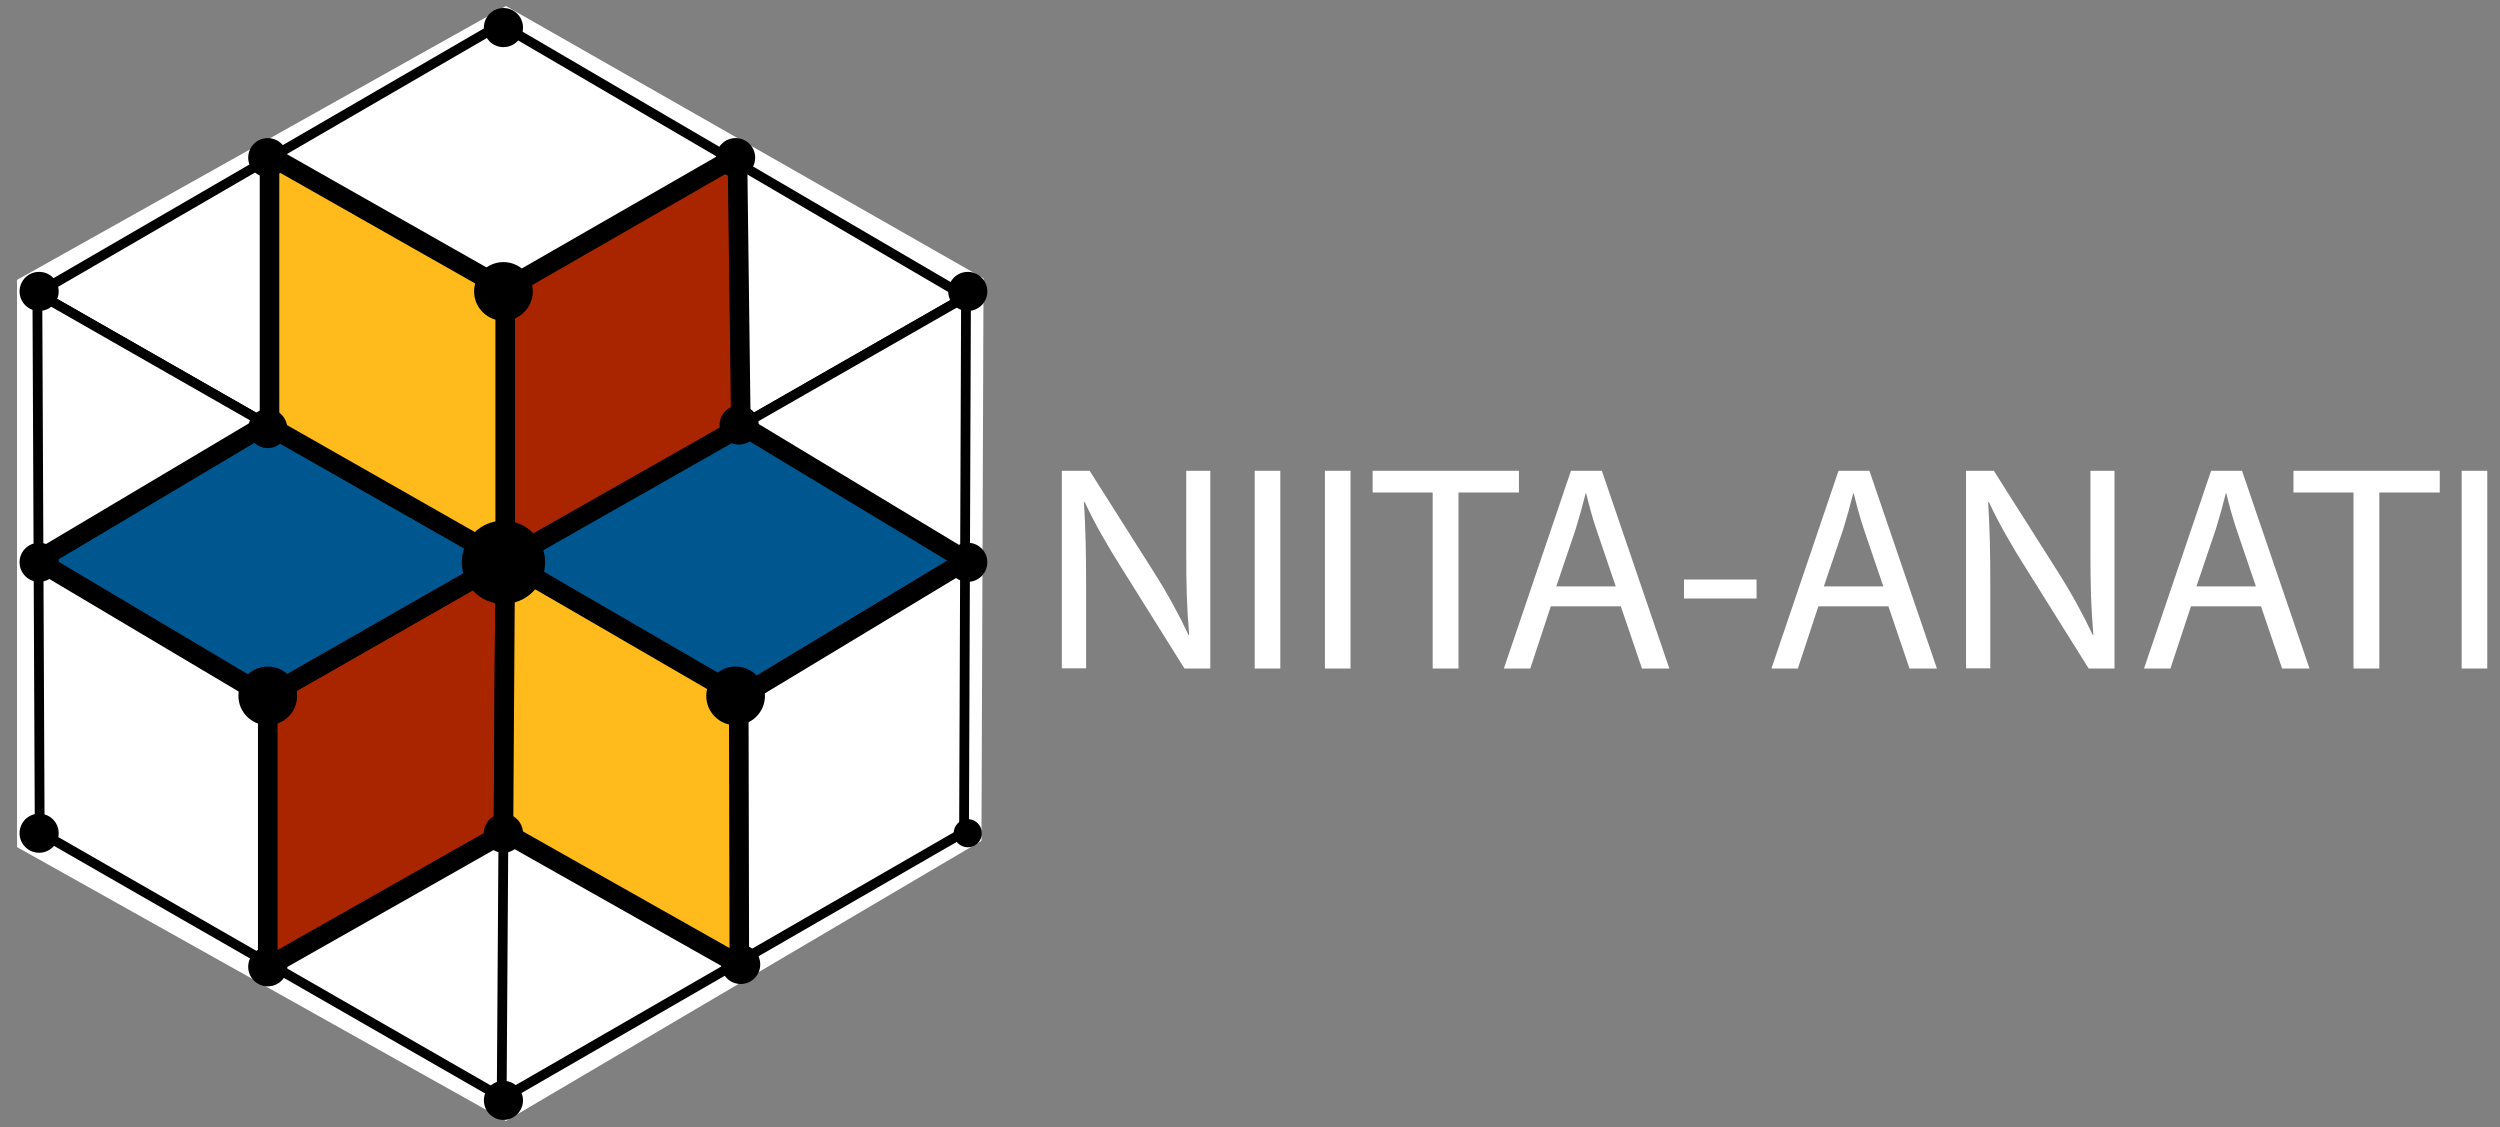 <?xml version="1.0" encoding="UTF-8"?>
<svg id="Layer_1" data-name="Layer 1" xmlns="http://www.w3.org/2000/svg" viewBox="0 0 127.82 57.62">
  <rect x="0" y="0" width="127.82" height="57.62" fill="#808080" stroke="none"/>
  <defs>
    <style>
      .cls-1, .cls-2 {
        fill: #fff;
      }

      .cls-2 {
        stroke-width: .5px;
      }

      .cls-2, .cls-3, .cls-4, .cls-5 {
        stroke: #000;
        stroke-miterlimit: 10;
      }

      .cls-3 {
        fill: #ffba1b;
      }

      .cls-4 {
        fill: #a82500;
      }

      .cls-5 {
        fill: #00568e;
      }
    </style>
  </defs>
  <g>
    <polygon class="cls-1" points="50.29 14.23 49.09 13.55 25.87 .31 .87 14.31 .87 43.31 25.87 57.31 50.18 42.99 50.28 15.9 50.29 14.23"/>
    <polygon class="cls-2" points="25.83 28.66 49.39 15.17 25.59 1.25 1.91 14.99 25.83 28.66"/>
    <polygon class="cls-2" points="2.03 42.54 25.71 56.14 25.83 28.66 1.91 14.99 2.03 42.54"/>
    <polygon class="cls-2" points="49.29 42.54 25.65 56.18 25.83 28.66 49.39 15.17 49.29 42.54"/>
    <polygon class="cls-4" points="13.69 35.58 13.69 49.43 25.74 42.6 25.83 28.66 13.69 35.58"/>
    <polygon class="cls-3" points="25.74 42.52 37.8 49.33 37.77 35.48 25.83 28.66 25.74 42.52"/>
    <polygon class="cls-5" points="37.84 35.63 49.39 28.66 37.84 21.69 25.83 28.66 37.84 35.63"/>
    <polygon class="cls-4" points="37.88 21.82 37.71 8.51 37.28 8.21 25.83 14.79 25.83 28.66 37.88 21.82"/>
    <polygon class="cls-5" points="13.64 35.63 2.1 28.77 2.11 28.54 13.63 21.69 25.83 28.66 13.64 35.63"/>
    <polygon class="cls-3" points="13.78 21.8 13.78 8.36 14.25 8.22 25.83 14.79 25.83 28.66 13.78 21.8"/>
    <circle cx="37.61" cy="35.58" r="1.5"/>
    <circle cx="25.74" cy="42.6" r="1"/>
    <circle cx="25.74" cy="28.75" r="2.13"/>
    <circle cx="13.69" cy="35.58" r="1.5"/>
    <circle cx="25.74" cy="14.9" r="1.5"/>
    <circle cx="13.69" cy="21.91" r="1"/>
    <circle cx="2" cy="14.9" r="1"/>
    <circle cx="2" cy="28.75" r="1"/>
    <circle cx="2" cy="42.6" r="1"/>
    <circle cx="13.69" cy="49.43" r="1"/>
    <circle cx="25.74" cy="56.26" r="1"/>
    <circle cx="37.87" cy="49.31" r="1"/>
    <circle cx="49.48" cy="42.6" r=".72"/>
    <circle cx="49.48" cy="28.75" r="1"/>
    <circle cx="49.48" cy="14.9" r="1"/>
    <circle cx="37.79" cy="21.73" r="1"/>
    <circle cx="37.61" cy="8.06" r="1"/>
    <circle cx="25.74" cy="1.41" r="1"/>
    <circle cx="13.69" cy="8.06" r="1"/>
  </g>
  <g>
    <path class="cls-1" d="M54.29,34.18v-10.11h1.42l3.24,5.11c.75,1.18,1.33,2.25,1.82,3.29l.03-.02c-.12-1.35-.15-2.58-.15-4.15v-4.23h1.23v10.11h-1.32l-3.21-5.13c-.71-1.12-1.38-2.28-1.89-3.38h-.04c.08,1.29,.11,2.5,.11,4.18v4.32h-1.23Z"/>
    <path class="cls-1" d="M65.46,24.07v10.11h-1.31v-10.11h1.31Z"/>
    <path class="cls-1" d="M69.05,24.07v10.11h-1.31v-10.11h1.31Z"/>
    <path class="cls-1" d="M73.25,25.18h-3.07v-1.11h7.48v1.11h-3.09v9h-1.32v-9Z"/>
    <path class="cls-1" d="M79.29,31l-1.05,3.18h-1.35l3.43-10.11h1.58l3.45,10.11h-1.4l-1.08-3.18h-3.58Zm3.32-1.02l-.99-2.91c-.22-.66-.38-1.26-.52-1.84h-.03c-.15,.6-.32,1.21-.51,1.83l-.99,2.92h3.04Z"/>
    <path class="cls-1" d="M89.81,29.63v.97h-3.71v-.97h3.71Z"/>
    <path class="cls-1" d="M92.97,31l-1.05,3.18h-1.35l3.43-10.11h1.58l3.45,10.11h-1.4l-1.08-3.18h-3.58Zm3.32-1.02l-.99-2.91c-.22-.66-.38-1.26-.52-1.84h-.03c-.15,.6-.32,1.21-.51,1.83l-.99,2.92h3.04Z"/>
    <path class="cls-1" d="M100.52,34.18v-10.11h1.42l3.24,5.11c.75,1.18,1.33,2.25,1.82,3.29l.03-.02c-.12-1.35-.15-2.58-.15-4.15v-4.23h1.23v10.11h-1.32l-3.21-5.13c-.71-1.12-1.38-2.28-1.89-3.38h-.04c.08,1.29,.11,2.5,.11,4.18v4.32h-1.23Z"/>
    <path class="cls-1" d="M112.02,31l-1.05,3.18h-1.35l3.43-10.11h1.58l3.45,10.11h-1.4l-1.08-3.18h-3.58Zm3.32-1.02l-.99-2.91c-.22-.66-.38-1.26-.52-1.84h-.03c-.15,.6-.32,1.21-.51,1.83l-.99,2.92h3.04Z"/>
    <path class="cls-1" d="M120.33,25.18h-3.07v-1.11h7.48v1.11h-3.09v9h-1.32v-9Z"/>
    <path class="cls-1" d="M127.17,24.07v10.11h-1.31v-10.11h1.31Z"/>
  </g>
</svg>